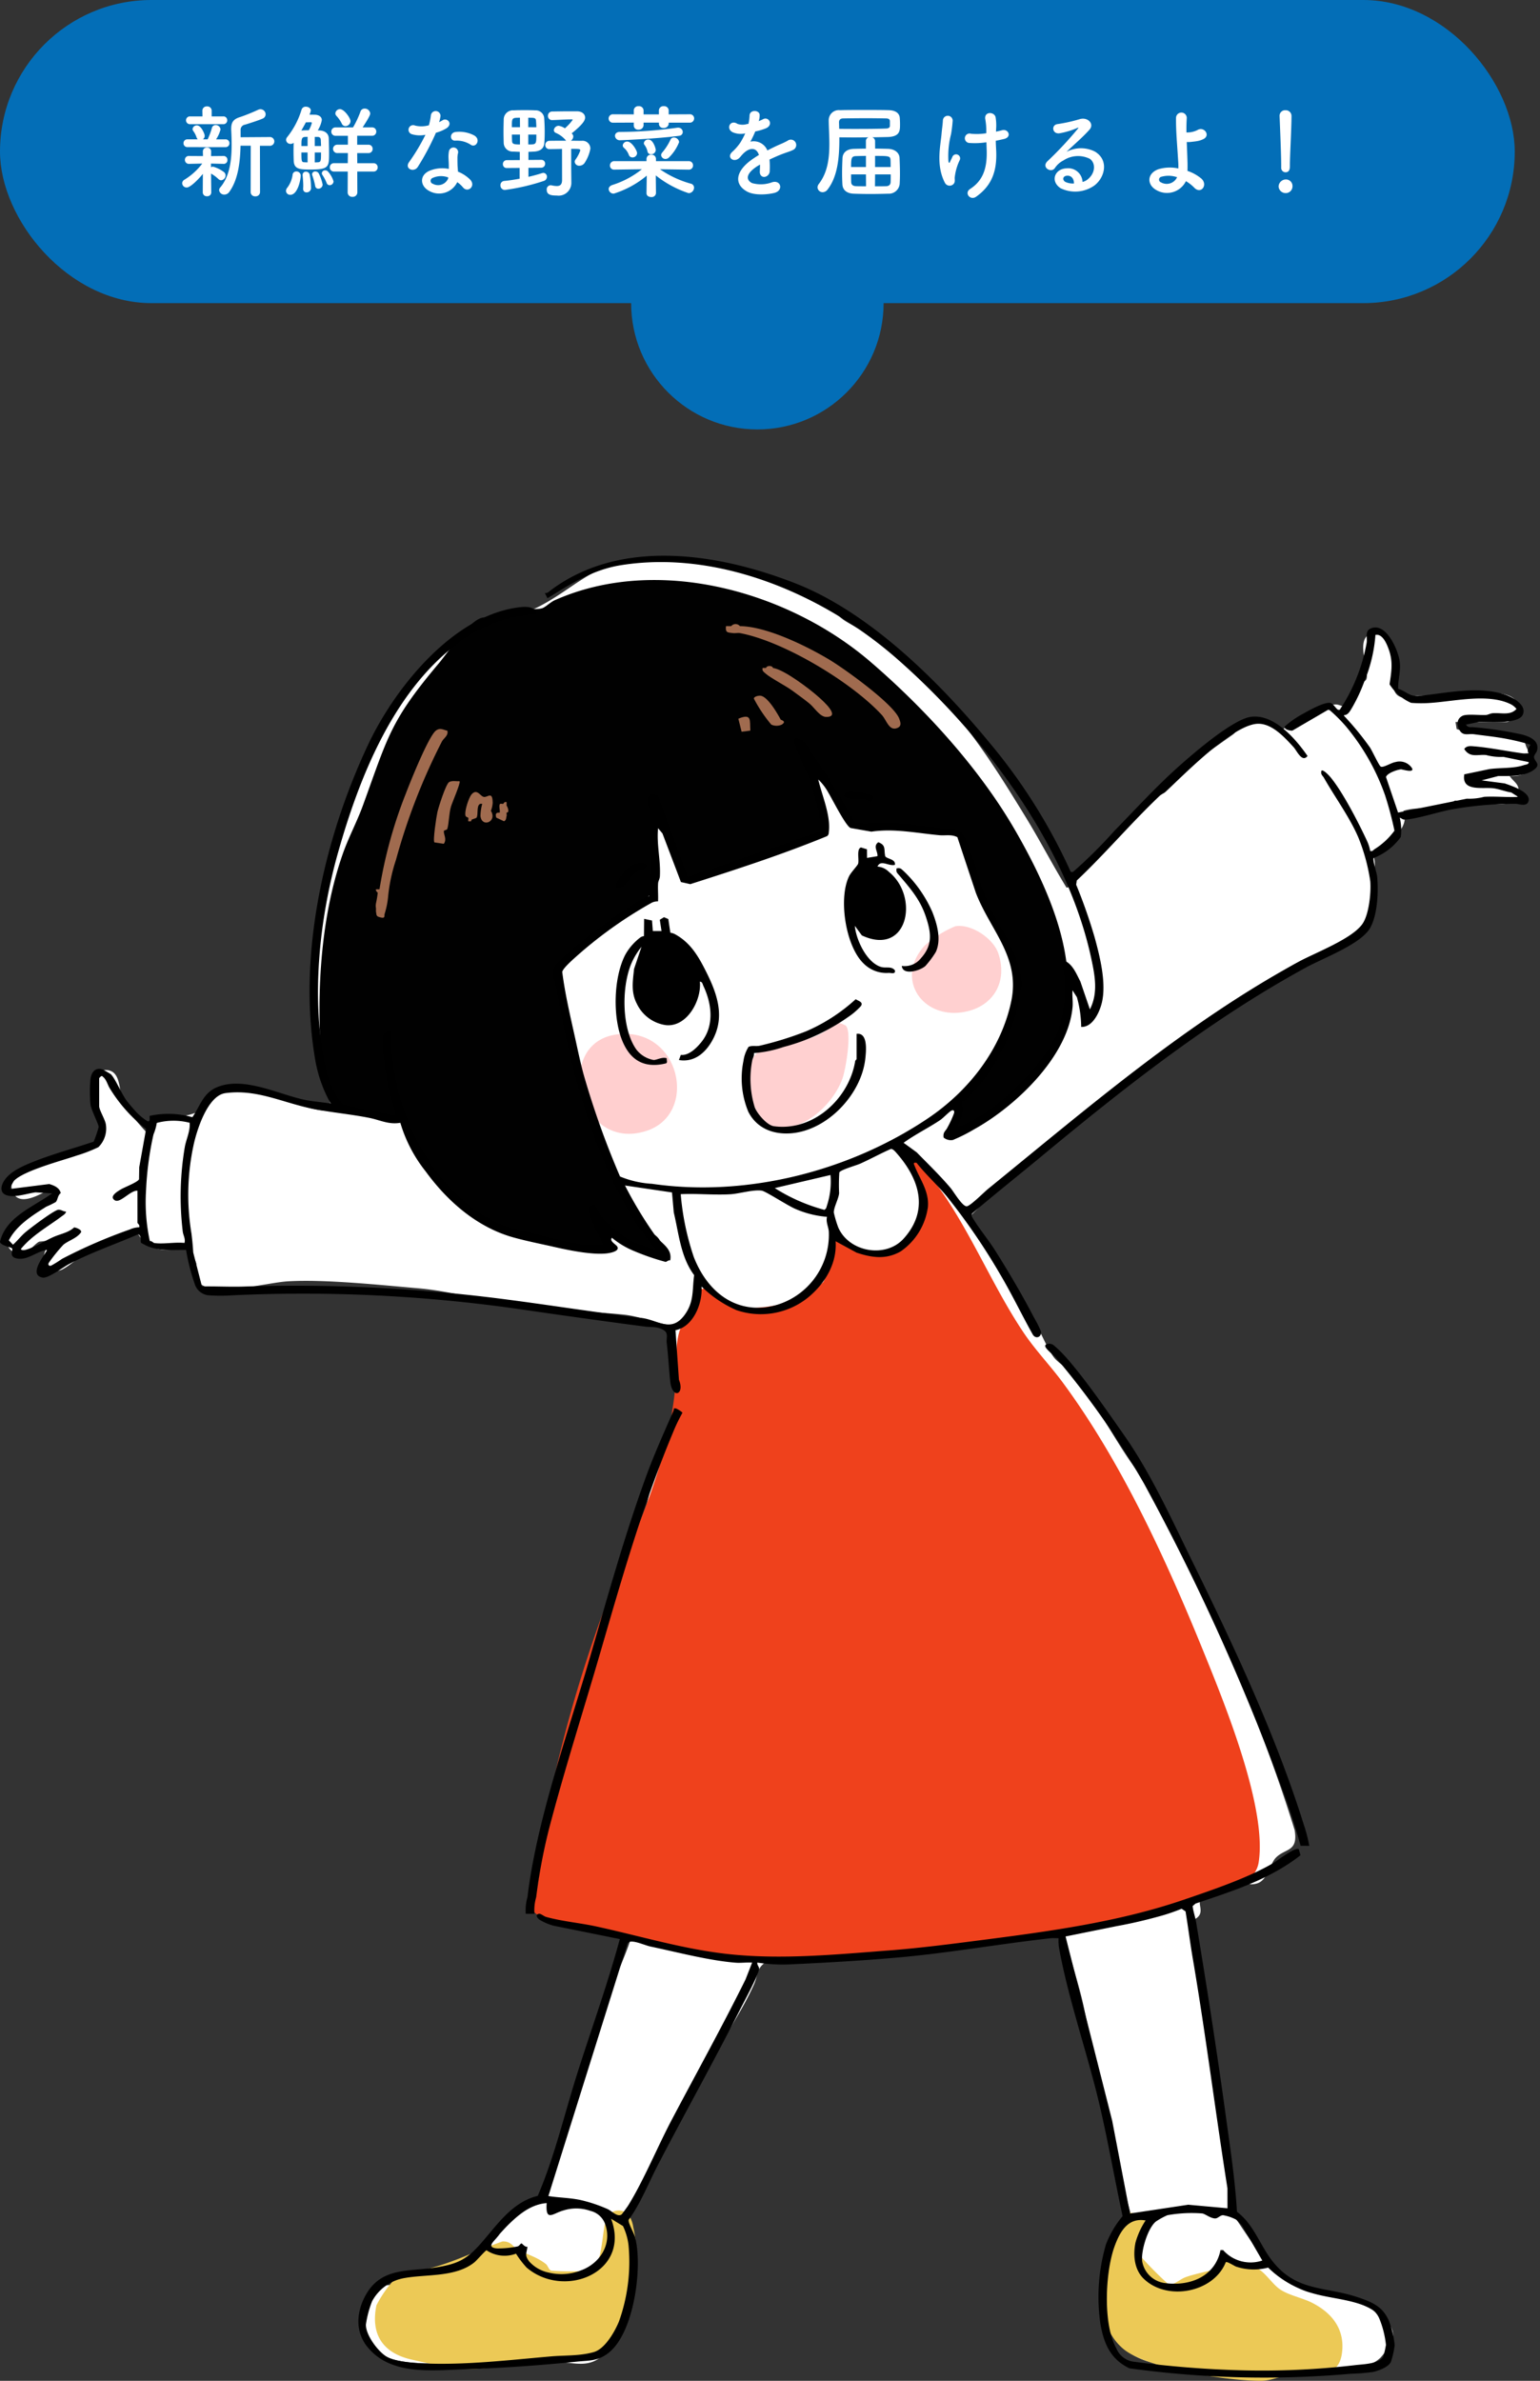 <svg xmlns="http://www.w3.org/2000/svg" xmlns:xlink="http://www.w3.org/1999/xlink" width="244" height="377" viewBox="0 0 244 377">
  <rect x="0" y="0" width="244" height="377" fill="#333333" stroke="none"/>
  <defs>
    <clipPath id="clip-path">
      <rect id="長方形_11167" data-name="長方形 11167" width="244" height="289.001" fill="none"/>
    </clipPath>
  </defs>
  <g id="グループ_7923" data-name="グループ 7923" transform="translate(-249 -1959)">
    <g id="illsut_top_about_01" transform="translate(249 2046.999)" clip-path="url(#clip-path)">
      <path id="パス_6972" data-name="パス 6972" d="M243.7,32.1c-.165-.513-.708-.834-.944-1.27-.289-.536-.382-1.34-.737-1.746-1.337-1.53-8.251-.468-10.437-1.376l-.178-1.114h8.138c.622,0,1.842-1.544,1.791-2.326-.237-3.636-8.455-1.912-10.621-1.815-1.836.082-3.688-.049-5.526-.009-.914.02-1.7.557-2.6.144-1.857-.846-.7-3.979-.839-5.785-.162-2.06-.919-5.045-3.662-4.224-2.718.814-.282,5.731-.791,7.21-.132.382-.961.7-1.335,1.149-.436.527-1.767,3.011-1.979,3.135-.31.181-1.034-.243-1.485-.252-1.477-.034-3.062,1.413-4.34,2-.65.3-1.45.251-2.2.563-.716.3-1.807,1.5-2.326,1.547-.461.04-.809-.658-1.266-.856a6.318,6.318,0,0,0-4.6-.051c-.563.3-1.092,1.18-1.7,1.61-5.1,3.61-10.385,7.228-14.877,11.609-1.963,1.915-1.663,2.524-2.876,4.3A21.792,21.792,0,0,1,175.535,47c-1.44,1.416-3.763,4.36-5.089,5.395-.209.163-.355.486-.692.408-2.214-3.614-4.162-7.4-6.374-11.014C158.6,33.98,154.257,27,147.686,20.518a56.47,56.47,0,0,0-10.719-8.593c-2.593-1.563-2.306-1.116-4.465-3.26-4.366-4.336-23.689-8.474-29.786-8C94.505,1.3,91.759,5.7,85.382,8.711c-8.115,3.838-11.967,3.169-18.538,10.706C60.923,26.21,55.435,39.352,53.327,48.112a93.491,93.491,0,0,0-2.615,28.281c.278,4.024,1.607,7.909,2.755,11.727a14.559,14.559,0,0,1-1.763-.028c-3.558-.431-5.736-2.264-9.208-2.931-2.459-.472-6.031-1.233-8.07.333a23.484,23.484,0,0,0-2.2,2.763c-1.135.7-4.988,1.182-6.355,1.646-.858.292-1.174,1.28-2.019,1.509A37.321,37.321,0,0,1,20.3,86.945c-.769-1.7-.087-5.8-3.374-5.166-2.475.477-1.859,5.045-1.246,6.751.4,1.1,1.989,2.709.96,4-.746.937-9.128,3.563-11,4.461-1.58.76-3.765,1.954-2.792,4.1,1.336,2.942,6.345-1.2,6.752-.823-.132.78-1.082,1.57-1.651,2.071-1.1.97-5.618,4.314-5.947,5.362-.638,2.028.881,3.577,2.832,2.835.782-.3,1.69-1.5,2.2-1.659a21.5,21.5,0,0,0,2.287-.331c-2.185,1.5-2.367,5.551.9,4.9,1.153-.228,4.154-3.1,5.805-3.856,1.915-.873,4.463-1.343,6.38-2.446a5.126,5.126,0,0,0,4.436,3.048c.956.1,3.389-.235,4,.138a8.78,8.78,0,0,1,1.041,1.981c.076.975-1.366,1.585.47,3.128,2.682,2.256,10.546-.071,14.075-.275,5.9-.342,14.594.584,20.683,1.106,5.352.458,11.563,2.291,17.147,2.991,5.123.643,10.269.649,15.375,1.178,2.54.264,4.9,1.368,7.433,1.671a.518.518,0,0,1,.429.4c.332.98-.052,4.366.041,5.753.157,2.367,1.151,6.475.488,8.775-.121.419-.891,1.03-1.156,1.6-3.5,7.58-3.982,17.431-7.471,24.807-.432.913-1.023.9-1.331,1.452-1.489,2.689-3.942,11.486-4.954,14.888C90.847,187.429,88.714,196.2,86.984,204c-.514,2.317-2.036,8.573-1.456,10.567.407,1.4,1.538.706,2.161.865.449.114.918.717,1.573.919,1.968.607,4.867.362,6.753.972,1.349.436,3.057,1.943,4.62,2.262-1.8,5.285-4.566,10.119-6.412,15.382-2.875,8.2-4.535,17.04-7.23,25.326a5.926,5.926,0,0,0-2.629,1.233c-2.495,1.975-4.752,5.145-7.019,7.327a53.76,53.76,0,0,1-4.635,3.917c-1.4.6-5.818.1-8,.551-.657.135-1.031.545-1.52.687-.917.267-1.444-.139-2.414.622a15.3,15.3,0,0,0-2.6,4.573c-1.121,7.025,7.081,7.4,11.995,7.306,6.04-.113,12.124-.39,18.209-.3,3.265.048,5.919,1.412,8.4-1.51,2.885-3.4,5.837-14.029,4.507-18.291-.324-1.037-1.36-1.74-1.142-2.6,4.791-8.472,9.1-17.2,13.7-25.778,2.026-3.782,4.683-7.655,6.408-11.525.735-1.647.306-2.8,2.465-3.88,6.742-3.361,15.795-1.383,23.035-1.794,4.5-.255,10.061-1.246,14.585-1.968,2.963-.473,5.862-1.3,8.856-1.624.814,4.367,2.421,8.633,3.337,12.962,1.556,7.357,2.794,14.773,4.4,22.09.831,3.792,2.3,7.408,3.154,11.193-2.632,3.55-3.356,7.487-3.576,11.831-.405,7.989,2.592,10.781,10.36,11.734,8.444,1.036,17.26-.3,25.642.289,2.151.151,5.506-.15,7.057-1.791a9.674,9.674,0,0,0,1.935-3.327c.224-3.044-5.247-5.408-7.729-6.077-3.277-.884-5.3-.129-8.264-2.219-4.684-3.3-6.743-7.291-9.956-11.852l.241-3.818-6.045-41.914c2.018-.844.962-2.168,1.158-3.068.13-.6,3.527-1.7,4.28-2.045.509-.232,1.309-1.038,1.656-1.1.488-.083,1.56.864,3.139.373,1.628-.507,2.019-3.05,2.894-4,1.483-1.612,3.641-.887,3.036-4.443-4.013-13.014-9.244-25.523-14.724-37.971a106.8,106.8,0,0,0-11.313-20.415c-3.086-4.428-5.884-10.089-9.419-14.032-.753-.839-2.054-1.644-2.619-2.347-1.224-1.523-2.908-5.78-4.065-7.8-2.005-3.5-4.377-6.141-6.405-9.321-1.071-1.679-1.769-3.655-2.892-5.318,2.449-2.279,4.753-5.214,7.283-7.352,5.851-4.943,12.438-10.113,18.492-14.891,7.339-5.792,14.842-10.486,22.538-15.732,4.708-3.209,6.748-3.529,11.712-5.747,4.785-2.139,3.337-4.076,3.678-8.462.12-1.543.687-3.055.311-4.632,1.517-2.346,5.9-4.154,4.651-7.371,2.31-.737,5.27-.15,7.426-.99.266-.1.481-.572.754-.627.366-.074.846.469,1.352.505s1.082-.321,1.644-.295c1.743.079,6.555,1.252,7.029-1.226.3-1.586-.6-1.8-1.375-2.885,1.858.185,4.476-.777,3.744-3.051" transform="translate(-0.789 -0.267)" fill="#fff"/>
      <path id="パス_6973" data-name="パス 6973" d="M208.153,166.465c6.664,7.5,10.534,18.041,16.186,26.438,1.881,2.795,4.2,5.19,6.19,7.881,9.314,12.608,16.464,28.23,22.36,42.751,3.359,8.272,10.026,24.619,8.682,33.221-.4,2.581-3.032,3.94-5.236,4.7-19.967,6.847-41.7,9.414-62.762,10.347-2.47.109-4.96.61-7.451.575-10.681-.149-23.055-3.568-33.56-5.888a43.726,43.726,0,0,1-5.2-1.416,2.114,2.114,0,0,1-1.086-2.494c.1-.524.6-.781.811-1.4.658-1.93.742-7.222,1.2-9.835a213.367,213.367,0,0,1,8.467-31.539c4.791-13.516,11.06-23.88,12.416-38.625.247-2.685-.285-7.509,1.152-9.609.365-.533,1.471-1.366,1.572-1.762.253-.994-.9-2.824,1.215-3.732s3.28,2.574,5.29,2.843a24.486,24.486,0,0,0,10.276-1.342,14.649,14.649,0,0,0,3.916-2.706c1.008-1.681,1.027-5.831,1.412-7.833,1.855.03,2.291,1.887,4.143,2.617,4.242,1.673,7.029.662,9.02-3.383a10.858,10.858,0,0,0-.32-9.18c-.394-.8-1.313-1.326-1.252-2.314l.643-.4c1.21.24,1.38,1.483,1.92,2.091" transform="translate(-62.144 -69.864)" fill="#ef411c"/>
      <path id="パス_6974" data-name="パス 6974" d="M143.409,456.294a4.428,4.428,0,0,1,.842,2.053,23.514,23.514,0,0,1-1.651,15.039c-3.426,7.883-10.355,6.041-17.447,6.554-1.577.114-3.37.7-4.974.819-4.1.3-7.154-.547-11-1.405-4.466-1-6.587-3.846-5.621-8.6a18.472,18.472,0,0,1,3.783-5.045c1.2-.593,1.79-.228,2.881-.431,4.869-.9,8.683-3.038,13.3-4.642,1.406-.07,1.664.89,2.5,1.325,1.507.786,2.942,1.123,4.377,2.245.344.269.436.913.871,1.06a44.876,44.876,0,0,0,6.248-.009c2.022-.609,1.709-7.251,2.662-8.65a2.224,2.224,0,0,1,3.238-.314" transform="translate(-43.917 -193.703)" fill="#ecc956"/>
      <path id="パス_6975" data-name="パス 6975" d="M321.711,465.26c.109-.062.252-.641.6-.905,1.718-1.29,3.431.6,5.25.542,1.778.6,2.818,2.732,4.314,3.687,1.384.884,3.433,1.282,4.887,2.01,3.138,1.573,5.232,4.1,4.83,7.8-.513,4.723-4.582,3.13-7.8,3.508-1.55.182-3.336,1.068-5.009,1.083-4.975.045-17.925-1.854-21.773-4.983-5.1-4.15-4.067-13.311-1.572-18.665.834-1.79,1.826-3.934,4.175-2.424,2.961,1.9-1.082,3.722-.5,5.721a56.5,56.5,0,0,0,4.927,5.039c.68.307,1.78-.688,2.567-1.024,1.2-.512,4.865-1.258,5.1-1.39" transform="translate(-128.944 -193.986)" fill="#ecc956"/>
      <path id="パス_6976" data-name="パス 6976" d="M165.778,131.754c9.95-1.164,12.89,12.619,4.539,15.3-10.836,3.484-14.85-14.1-4.539-15.3" transform="translate(-67.92 -55.97)" fill="#ffcfcf"/>
      <path id="パス_6977" data-name="パス 6977" d="M221.611,128.965c1.013,1,.014,6.84-.5,8.335-1.329,3.841-5.713,8.117-10.042,7.893-4.743-.246-7.48-11.77-1.535-12.874,3.025-.561,6.65-.876,9.324-2.791.428-.306.825-1.088,1.055-1.145a5.938,5.938,0,0,1,1.7.582" transform="translate(-87.614 -54.566)" fill="#ffd0d0"/>
      <path id="パス_6978" data-name="パス 6978" d="M258.188,102c2.5-.411,6.027,1.917,6.824,4.358,1.5,4.6-.931,8.506-5.639,9.254-6.48,1.03-10.771-5.313-6.089-10.5a16.694,16.694,0,0,1,4.9-3.108" transform="translate(-106.814 -43.333)" fill="#ffd0d0"/>
      <path id="パス_6979" data-name="パス 6979" d="M352.288,334.466c-.421-.12-.709-1.117-.835-1.506a2.717,2.717,0,0,1-.264-1.251c.631-.732,1.348,2.4,1.1,2.756" transform="translate(-149.261 -140.94)" fill="#f8ac9c"/>
      <path id="パス_6980" data-name="パス 6980" d="M198.284,46.367c-5.673-9.846-14.33-19.317-22.941-26.719-13.023-11.192-33.769-17-50.04-9.757-.672.3-1.5,1.138-2.032,1.279-.95.252-2.254,0-3.4.189-1.409.237-3.389,1.531-4.385,1.686-.407.064-.751-.632-1.736-.374-2.1.55-5.382,5.523-6.838,7.248-7.68,9.1-8.026,11.578-12,22.482-.936,2.567-2.257,5.017-3.166,7.594-3.251,9.221-4.058,20.043-3.593,29.814.155,3.246.521,6.375,2.1,9.213a4.376,4.376,0,0,0,1.8,1.817c.547.18.9-.124,1.367-.022.378.085.791.509,1.3.637a41.692,41.692,0,0,0,4.1.883c1.014.03,1.333-.911,2.31-.813a19.059,19.059,0,0,0,2.249,5.618c.382.492,1.015.669,1.347,1.136,5.336,7.536,7.133,10.7,16.993,12.526,2.384.441,3.5.628,5.9,1.275,1.486.4,7.212,1.89,6.23-1.252-.239-.765-1.432-1.172-1.131-1.916,2.642.025,6.188,5.344,8.5,4.637a1.664,1.664,0,0,0,.912-1.888c-.5-1.605-2.685-2-3.216-2.673-1.137-1.449-3.719-6.866-4.636-8.811-4.738-10.054-6.633-21.056-8.33-31.98.02-.837,1.446-2.053,2.09-2.6,3.362-2.858,7.73-4.741,11.02-7.74a8.119,8.119,0,0,0,1.366-1.394c.947-1.691.3-8.951.424-11.439a15.021,15.021,0,0,0,.29-3.436l3.044,6.746c.125.861.6,1.764.765,2.571.143.712-.346,1.115.112,2.06,1.245,2.568,3.714.2,5.522-.414,2.146-.726,4.511-.918,6.7-1.574,2.886-.864,5.486-2.522,8.128-3.458,1.31-.464,2.675.1,2.981-2,.249-1.718-.732-1.671-1.253-2.758l-2.552-8.619a2.39,2.39,0,0,1,.939.851c1.6,1.96,4.035,5.193,5.4,7.293.965,1.487.873,3.345,3.2,3.7,1.2.184,3.6.249,4.936.3,1.876.078,8.607-.375,9.682.248.088.051,1.355,1.4,1.4,1.491.641,1.2.887,3.91,1.341,5.423a36.037,36.037,0,0,0,1.469,4.049c2.78,6.339,5.878,6.32,5.3,14.586-.21,3.009-2.464,8.747-4.1,11.355-.965,1.543-4.255,4.145-4.679,5.8-.154.6.042,1.251-.118,1.813-.164.58-1.344,1.088-1.32,1.992a1.827,1.827,0,0,0,1.023,1.194c.73.2,2.7-.992,3.425-1.437,19.857-12.173,15.889-28.932,5.8-46.438" transform="translate(-37.416 -2.842)" fill="#010101"/>
      <path id="パス_6981" data-name="パス 6981" d="M114.894,47.994c-.7-.16-1.149-.512-1.809-.024-1.153.85-4.077,8.147-4.74,9.885A72.108,72.108,0,0,0,104.137,73.1l-.55,0c-.105.272.273.512.274.55a15.8,15.8,0,0,1-.276,1.656,2.166,2.166,0,0,0,0,.827,5.036,5.036,0,0,0,0,.552c.093.319-.029.636.448.792,1.139.37.8-.137.931-.516a13.365,13.365,0,0,0,.557-2.9,26.746,26.746,0,0,1,1.238-5.653,97.2,97.2,0,0,1,7.254-18.681c.331-.612,1.052-.928.881-1.734" transform="translate(-44.01 -20.283)" fill="#a06b4f"/>
      <path id="パス_6982" data-name="パス 6982" d="M227.476,33.792c-.9-2.329-8.689-7.915-11.074-9.34-3.656-2.184-9.918-5.251-14.154-5.3a.893.893,0,0,0-1.379,0c-.275.008-.553-.009-.826,0-.126,1.086.279.988,1.1,1.1.346.048.776-.061,1.1,0,6.924,1.294,17.712,7.778,22.487,12.964.783.85,1.168,2.685,2.552,2.019.614-.3.4-.906.189-1.451" transform="translate(-85.015 -8.003)" fill="#a06b4f"/>
      <path id="パス_6983" data-name="パス 6983" d="M218.949,35.23c-1.4-1.254-5.442-4.321-7.176-4.549-.114-.43-1.014-.413-1.1,0-.183.008-.368-.009-.55,0-.1.438.132.572.411.828.8.739,3.22,1.962,4.365,2.808.89.657,1.822,1.315,2.675,2.015.762.626,1.628,2.088,2.616,2.1,2.438.028-.542-2.582-1.237-3.2" transform="translate(-89.298 -12.906)" fill="#a06b4f"/>
      <path id="パス_6984" data-name="パス 6984" d="M121.989,62.222c-.519.311-1.679,3.968-1.858,4.763-.149.661-.755,4.583-.461,4.788l1.469.224c.544-.7-.043-1.491.013-2.011.019-.181.486-.132.555-.368.271-.941.246-2.377.577-3.515.174-.6,1.577-3.814,1.363-4.014-.515.028-1.2-.139-1.656.134" transform="translate(-50.83 -26.379)" fill="#a06b4f"/>
      <path id="パス_6985" data-name="パス 6985" d="M211.987,42.333c-.547-1.021-2.129-3.779-3.289-3.787-.324,0-.9.128-.968.446a22.366,22.366,0,0,0,2.762,4.129,1.982,1.982,0,0,0,1.658.006c.852-.54-.12-.716-.163-.8" transform="translate(-88.291 -16.383)" fill="#a06b4f"/>
      <path id="パス_6986" data-name="パス 6986" d="M131.177,65.854c-.573-.063-1.069-1.379-1.941-.427-.482.527-1.218,2.846-.965,3.446.071.167.371.216.423.292s-.044.39,0,.551l.411,0c.08-.026.078-.247.14-.274.2-.089.7-.208.769-.324.315-.538-.143-2.392.886-2.159a7.741,7.741,0,0,0-.276,1.932c.217,1.891,2.7.888,1.655-.828a4.611,4.611,0,0,0,.281-1.238c-.018-1.949-.743-.9-1.384-.969" transform="translate(-54.497 -27.662)" fill="#a06b4f"/>
      <path id="パス_6987" data-name="パス 6987" d="M203.459,44.649l.518,2.067,1.382-.178c-.108-1.621.29-2.787-1.9-1.889" transform="translate(-86.476 -18.845)" fill="#a06b4f"/>
      <path id="パス_6988" data-name="パス 6988" d="M138.337,67.848c-.372-.117-.46.233-.55.274s-.4-.1-.508.035c-.209.274.071,1.141-.044,1.345-.03.053-.857-.194-.527.8l1.218.573c.42-.212.309-.561.412-.822.048-.122-.03-.378,0-.551,0-.02.26.036.276-.276a1.627,1.627,0,0,0-.276-.828Z" transform="translate(-58.072 -28.828)" fill="#a06b4f"/>
      <path id="パス_6989" data-name="パス 6989" d="M169.65,50.056c.422.1.451-.094.689-.275a74.888,74.888,0,0,0,6.212-6.2c3.3-3.369,6.517-6.909,10.058-10.081,2.363-2.115,8.7-7.61,11.6-7.991,3.664-.481,7.064,3.472,8.959,6.2-.865,1.114-1.7-.841-2.2-1.386-1.53-1.674-3.713-4.089-6.16-3.666-4.04.7-11,7.8-14.117,10.712-.271.254-.66.376-.977.678-4.53,4.3-8.562,9.094-13.106,13.381l-.1.655a82.839,82.839,0,0,1,2.939,8.386c.838,3.065,1.888,7.264,1.118,10.365-.37,1.491-1.466,3.866-3.258,3.777a18.233,18.233,0,0,0-.678-4.7l-.7-1.092c-.067.855.085,1.793.011,2.633-.693,7.854-9.075,15.779-15.641,19.4a26.128,26.128,0,0,1-3.312,1.661,1.78,1.78,0,0,1-1.481-.387c-.124-.895.323-.986.613-1.592a15.562,15.562,0,0,0,1.042-2.269c.086-.331-.055-.572-.406-.406s-1.335,1.2-1.8,1.51c-1.879,1.261-3.954,2.257-5.786,3.594l2.074,1.511c1.818,1.856,3.712,3.682,5.379,5.657.486.576,1.895,3,2.579,2.882.6-.1,2.675-2.2,3.342-2.744C172.27,87.5,187.879,74.015,205.8,64.277c2.694-1.464,8.374-3.591,10.05-5.952,1.059-1.493,1.4-4.952,1.26-6.765a29.964,29.964,0,0,0-1.888-6.941c-1.4-3.259-3.719-6.388-5.452-9.446-.208-.367-.558-.519-.4-1.121.252-.281,1.2.747,1.384.961,1.958,2.317,4.526,7.318,5.844,10.158a6.646,6.646,0,0,1,.5,1.573c.421.116.471-.146.689-.275a11.423,11.423,0,0,0,3.153-2.933,54.5,54.5,0,0,0-1.494-5.623,35.131,35.131,0,0,0-6.205-10.9,24.492,24.492,0,0,0-2.484-2.491c-.126-.08-.217-.17-.379-.1l-5.6,3.265c-.283.053-1.435-.156-1.2-.665a14.537,14.537,0,0,1,2.939-2.028c.926-.527,3.427-1.937,4.339-1.665.368.109.777.831,1.139,1.069l.271,0a28,28,0,0,0,4.272-10.628c.113-.719-.285-1.79.551-2.208,2.452-1.225,4.469,3.355,4.69,5.256.175,1.51-.3,2.8-.253,4.252,1.424.448,1.716,1.29,3.427,1.114,4.286-.44,9.171-1.593,13.464-.21,1.249.4,3.616,1.715,2.824,3.26-.75,1.464-5.438,1.053-6.916,1.084l-2.057.425c.356.549.759.355,1.24.416a56.823,56.823,0,0,1,7.668,1.16c1.276.349,2.72.968,2.361,2.521-.085.37-.542.734-.481,1.105.115.7,1.167,1.081-.036,1.965-1.477,1.085-3.878.972-5.643.978l-2.626.685,3.656.481c1.051.375,4.179,1.372,3.778,2.806-.269.958-1.51.434-2.043.424a57.543,57.543,0,0,0-9.933.851c-2.061.342-5.927,1.638-7.735,1.644-.3,0-.618-.356-.688-.275a8.491,8.491,0,0,1,.155,3.032,9.427,9.427,0,0,1-4.285,3.323c-.237.223.484,2.38.536,2.893.24,2.365.077,6.171-1.133,8.236-1.485,2.534-7.4,4.725-10.088,6.19-15.084,8.221-28.7,18.938-41.874,29.857-3.673,3.044-7.415,6.009-11.053,9.1-.251.3.02.652.193.929,1.04,1.674,2.426,3.342,3.5,5.049,2.06,3.269,4.3,7.06,6.069,10.485a17.6,17.6,0,0,1,1.11,2.2c.194.95-.851,1.33-1.309.477-1.718-3.071-3.252-6.278-5.038-9.309a101.14,101.14,0,0,0-8.509-12.458c-1.524-1.863-3.341-3.468-4.834-5.374-.581-.078-.467.1-.283.559.841,2.1,2.308,4,2.07,6.471a10.212,10.212,0,0,1-4.312,7c-2.331,1.318-4.543,1.005-7,.186l-3.306-1.8c.237,3.511-1.653,6.647-4.271,8.834a11.919,11.919,0,0,1-11.458,2.068,18.655,18.655,0,0,1-5.513-3.729c.194,2.633-1.3,6.383-4.126,6.911l.544,7.845c.964,2.4-1.072,3.124-1.378.275-.218-2.028-.307-4.039-.553-6.069-.094-.78.3-1.569-.45-2.034-1.057-.655-1.931-.448-3-.587-6.6-.86-13.232-1.793-19.863-2.759a240.833,240.833,0,0,0-45.512-2.191,26.852,26.852,0,0,1-3.874-.012,2.567,2.567,0,0,1-2.014-1.574,31.742,31.742,0,0,1-1.442-5.593c-2.106-.024-4.151.2-6.143-.615-.133-.054-.954-.485-.993-.525-.139-.143.157-1.1-.443-1.348-3.647,1.582-7.45,2.877-10.993,4.731-.886.463-3.254,2.271-4.137,2.128-2.595-.419.845-4.2.646-4.377-1.571.212-2.921,1.578-4.55,1.379-1.662-.2-.7-1.358-.983-1.639-.207-.2-1.686-.413-1.9-1,.93-3.982,5.243-5.513,8.262-7.7L5.63,100.81c-1.345.182-3.028.8-4.355.517-1.459-.315-1.164-1.647-.466-2.58C1.8,97.42,3.7,96.6,5.224,95.99c3.087-1.241,6.463-2.145,9.62-3.208a20.536,20.536,0,0,0,.789-2.31c0-.481-1.179-2.682-1.3-3.587a23.874,23.874,0,0,1-.016-3.87c.1-1.144.737-2.079,1.958-1.659.128.044,1.244.7,1.305.763.671.671,1.709,3.108,2.41,4.074.362.5,1.2,1.47,1.643,1.944A9.543,9.543,0,0,0,23.3,89.509c.638.3.313-.687.427-.811a13.777,13.777,0,0,1,6.752.211c1.291-1.84,1.674-3.852,3.989-4.783,4.189-1.684,9.6,1.129,13.718,2.015,1.327.285,2.862.379,4.218.609a21.468,21.468,0,0,1-2.478-7.04c-2.791-16.353,1.377-34.885,8.4-49.8,4.248-9.017,13.62-20.728,24.287-21.784.861-.085,2.294-.034,2.34,1.1a22.719,22.719,0,0,0-12.679,4.841c-10.025,7.661-15.356,21.06-18.7,32.888-3.032,10.708-4.359,23.467-1.941,34.364.3,1.345,1.693,5.06,2.891,5.662l8.086,1.707c.269-.269-.89-3.665-1.04-4.34a47.509,47.509,0,0,1-.9-6.546c-.1-1.317-.268-2.661,1.391-2.358.042.957-.062,1.935.006,2.892.7,9.853,5.532,19.992,13.8,25.653,3.127,2.141,4.821,2.36,8.339,3.248,3.7.933,7.364,2.18,11.236,1.867.271-.254-2.7-5.082-2.2-6.06l.94-.281c.511.635.727,1.4,1.252,2.069a21.77,21.77,0,0,0,4.221,3.5c1.207.624,2.818.966,4.059,1.6.118-.478-.188-.549-.413-.828C94.837,98.577,90.535,82.092,88.256,68.965c-.392-2.259-1.383-3.228.695-5.12a82.689,82.689,0,0,1,11.634-8.781,9.526,9.526,0,0,1,2.286-1.163c-.118-1.81.42-3.565.3-5.375-.171-2.687-.177-5.3-.279-8-.034-.912-.725-2.173.267-2.76l1.084.174,4.713,12.947L129.916,43.7a12.389,12.389,0,0,0-.333-3.654,42.9,42.9,0,0,0-1.442-4.9c-.614-1.747-1.792-3.748-2.231-5.5-.125-.5-.14-.49.287-.836.313.343.764.192,1.109.545.43.441,1.434,2.095,1.915,2.776,2.286,3.242,4.3,6.722,6.244,10.171,2.211.151,4.529-.12,6.728.03,2.251.155,4.639.579,6.908.817,1.918.2,2.946-.286,3.939,1.854,1.46,3.147,2.02,6.754,3.5,10.02,1.555,3.433,3.769,6.1,4.765,9.857a18.568,18.568,0,0,1,.642,2.968c0,.441-.259.754-.294,1.108a29.762,29.762,0,0,1-7.724,16.28c-.452.489-1,1.181-1.66,1.249.646,1.189.014,2.718-.553,3.849.3.252,2.407-.895,2.854-1.145,4.687-2.632,11.591-9.429,13.3-14.57a21.568,21.568,0,0,0,.674-8.7c-.049-.6-.713-1.224.143-1.8,1.315.643,1.845,2.074,2.487,3.3l1.512,4.418c1.327-2.614.8-5.324.213-8.075C169.039,45.77,155.769,28.307,142.2,16.39,130.682,6.265,113.978-1.01,98.345,1.505c-4.408.71-7.893,2.919-11.6,5.231l-.414-.825a.868.868,0,0,0,.7-.268C98.186-2.9,113.787-.421,126.065,4.389c11.712,4.588,22.717,15.533,30.623,25.107a89,89,0,0,1,12.962,20.56m72.83-20.141a38.186,38.186,0,0,0-4.833-1.1c-1.323-.208-2.788-.372-4.139-.552-.823-.109-1.667.308-2.2-.558-.52-.845-.56-1.859.405-2.35.668-.34,2.769-.075,3.726-.137.317-.02.659-.248,1.1-.282,1.284-.1,2.766.414,3.735-.677a2.83,2.83,0,0,0-1.1-.833c-3.483-1.6-8.626-.411-12.286-.139a20.162,20.162,0,0,1-3.311.011,7.713,7.713,0,0,1-3.412-2.94c.309-2.077.583-3.609-.165-5.623-.313-.845-.961-2.411-2.073-2.2a23.825,23.825,0,0,1-1.79,7.452,26.408,26.408,0,0,1-1.839,3.955c-.321.523-.685,1.324-1.337,1.286v.136a46.183,46.183,0,0,1,4.1,5c.359.555,1.41,2.813,1.684,3.01.381.274,1.661-.605,2.357-.7a2.349,2.349,0,0,1,2.616.961c.425.838-1.562.178-1.742.192-.584.047-2.2.588-2.376,1.218l1.912,5.625,10.9-2.2a9.271,9.271,0,0,0,2.741-.293c1.757-.106,3.623.1,5.391.011l-1.092-.7c-.919-.132-2.026-.582-2.914-.672-1.767-.178-4.99.554-4.534-2.2L236,33.782c1.734-.232,3.835-.07,5.444-.625.292-.1.823-.1.757-.482l-4.005-.823a9.055,9.055,0,0,1-2.741-.293c-1.394-.123-2.539.481-3.459-.954.373-.532.959-.473,1.528-.425,2.583.214,5.137.763,7.718,1.11.317.043.645-.006.961,0-.373-.563.06-.855.275-1.378M151.688,44.567c-.935-.484-1.88-.22-2.862-.311-3.617-.339-7.185-1.1-10.758-.563l-3.279-.573c-.75-.224-2.937-4.618-3.53-5.575a8.542,8.542,0,0,0-1.612-2.112c.6,2.6,2.03,5.727,1.662,8.423a.639.639,0,0,1-.278.55c-7.084,2.908-14.368,5.27-21.662,7.6l-1.483-.332-2.926-7.7-.693-.824c-.252,2.568.427,5.072.287,7.6-.024.442-.26.772-.282,1.1-.066.956.043,1.929-.012,2.883a2.084,2.084,0,0,0-1.194.325,67.418,67.418,0,0,0-12.184,8.783c-.465.422-1.722,1.57-1.8,2.068.429,3.346,1.195,6.654,1.929,9.949.463,2.078.891,4.187,1.455,6.27A134.041,134.041,0,0,0,98.24,98.3a15.454,15.454,0,0,0,5.053,1.154c14.923,2.166,31.218-1.955,43.728-10.362,6.384-4.29,11.583-10.843,13.2-18.531,1.47-7.006-3.305-11.211-5.607-17.189ZM21.78,100.547c-1.113-.082-2.744,2.046-3.587,1.518-.967-.607.458-1.428,1.009-1.751.582-.343,2.7-1.148,2.826-1.589l.033-1.9,1.086-6.05a23.966,23.966,0,0,1-5.738-6.414c-.393-.619-.524-1.422-1.147-1.889-.144-.283-.551.246-.551.277v4.414c0,.577.917,2.075,1.049,2.812a4.133,4.133,0,0,1-1.177,3.683A23.481,23.481,0,0,1,12.2,94.969c-2.322.8-8.362,2.376-9.952,3.98-.106.107-.729,1.21-.609,1.321L7.8,99.493c.757.223,1.617.561,1.826,1.437-.509.343-.463,1.092-.8,1.418a15.536,15.536,0,0,1-1.482.725c-2.238,1.4-4.715,2.947-5.946,5.34l.661.685c.673-.591,1.253-1.357,1.926-1.935.746-.642,4.591-3.548,5.254-3.6.489-.035.779.3,1.234.291-.072.368-.461.576-.735.781-2.209,1.649-4.656,2.974-6.437,5.151.183.324.826.112,1.117.014,1.327-.446,2.814-1.38,4.119-1.95,1.079-.471,2.331-.67,3.213-1.493.29.026,1.313.393,1.069.807-.674.933-1.944,1.265-2.765,1.927a26.107,26.107,0,0,0-2.34,2.9c-.151.317.078.54.412.411a18.831,18.831,0,0,0,1.7-1.06A82.423,82.423,0,0,1,20.6,106.676a3.732,3.732,0,0,1,1.458-.336c.136-.35-.276-.651-.276-.69ZM63.43,89.793c-1.838.325-3.216-.435-4.884-.771-2.994-.6-6.043-.852-9.03-1.452-4.764-.958-8.8-3.143-13.8-2.474-2.808.375-4.526,5.823-5.04,8.2a37.186,37.186,0,0,0-.344,14.013c.129.992.221,2.023.286,3.024l1.381,5.379c2.156-.047,4.331.082,6.489.018A257.789,257.789,0,0,1,79.3,117.648c7.5.958,14.86,2.145,22.335,3.046,2.655.32,4.744,2.464,6.9-.565,1.457-2.05,1.126-3.9,1.448-6.211-2.137-2.852-2.418-6.548-3.229-9.927l-.281-3.168-7.449-1.1a64.708,64.708,0,0,0,4.84,7.989c.981,1.228,2.7,2,2.322,3.865-.292-.063-.553.231-.722.246a38.422,38.422,0,0,1-5.065-1.749A13.329,13.329,0,0,1,96.956,108c-.447.522.6,1.02.83,1.377.49.774-1.181,1.045-1.664,1.1-2.333.259-6.019-.5-8.336-1.03-2.1-.476-4.441-.938-6.487-1.513-5.725-1.61-10.4-5.7-13.848-10.43a22.678,22.678,0,0,1-4.02-7.706M24.4,108.824c1.411.233,3.347-.171,4.827,0,.192-.668-.216-1.264-.27-1.8a46.715,46.715,0,0,1,.334-13.45c.24-1.257.868-2.48.758-3.782a10.261,10.261,0,0,0-5.207.023,7.98,7.98,0,0,1-.523,1.821,50.248,50.248,0,0,0-1.173,8.76,29.253,29.253,0,0,0,.592,8.122c.286-.041.58.291.661.305M141.134,93.946c-1.641.716-3.229,1.6-4.861,2.328-.647.287-3.172.985-3.291,1.4a29.862,29.862,0,0,0-.031,3.28c-.107.944-.836,2.18-.842,3.041a18,18,0,0,0,.7,2.358c1.692,3.919,7.512,4.943,10.362,1.786,4.05-4.485,2.535-9.386-1.1-13.53-.225-.255-.6-.721-.933-.663m-9.556,4.116-8.827,2.069a28.3,28.3,0,0,0,7.851,3.448c.333-.178.327-.4.422-.691a12.071,12.071,0,0,0,.554-4.826m-.551,6.622a15.548,15.548,0,0,1-4.971-1.237c-1.192-.485-4.731-2.813-5.369-2.907-1.329-.2-3.57.486-4.96.569-2.566.155-5.291-.139-7.875-.011a41.619,41.619,0,0,0,2.065,9.937c1.889,4.869,5.764,8.557,11.309,7.991a11.594,11.594,0,0,0,10.088-12.008c-.051-.747-.489-1.489-.287-2.334" transform="translate(0 0)"/>
      <path id="パス_6990" data-name="パス 6990" d="M247.761,356.212l.265.939c-4.919,3.853-10.773,5.669-16.637,7.655l-.448.39c.073.818.4,1.679.535,2.475,1.7,10.212,3.289,20.409,4.695,30.621.7,5.076,1.491,10.211,1.791,15.315,2.657,2.007,3.6,5.2,5.536,7.707,3.887,5.033,8.437,4.052,13.723,5.865,2.244.77,3.839,1.448,4.827,3.725a15.027,15.027,0,0,1,.9,3.816,13.366,13.366,0,0,1-.613,2.694c-.394.8-2,1.386-2.849,1.565a34.256,34.256,0,0,1-3.577.285,156.1,156.1,0,0,1-35-.872c-2.985-1.444-4.025-3.868-4.581-7.007a29.616,29.616,0,0,1,.878-12.622,15.812,15.812,0,0,1,2.632-4.465c-1.236-5.76-2.253-11.59-3.583-17.328-1.889-8.154-5.065-17.156-6.5-25.229a7.267,7.267,0,0,1-.058-1.46c-.408.016-.826-.039-1.236.006-8,.885-16.018,2.325-24,3.035-5.739.51-11.59.844-17.374,1.11a25.332,25.332,0,0,1-5.115-.287c-.079.365.274.647.278.964.009.8-2.429,5.305-2.984,6.4-4.209,8.315-8.773,16.45-13.074,24.724-1.51,2.906-2.676,5.976-4.611,8.646-.132.448.827,2.043,1.021,2.778,1.225,4.653-.152,15.13-4.213,18.295-1.686,1.314-2.988,1.179-4.966,1.379-5.857.592-11.809,1.019-17.662,1.206-5.282.168-11.882,1.057-15.591-3.551-1.969-2.445-1.721-5.592-.227-8.239,2.494-4.42,6.852-3.646,11.119-4.33,3.1-.5,4.66-1.109,6.774-3.434,2.736-3.009,5.072-6.854,9.341-7.9,2.672-6.223,4.193-12.852,6.232-19.288,2.258-7.126,4.811-14.157,6.769-21.373l-10.565-2.129a8.987,8.987,0,0,1-2.12-.914c-.379-.262-.788-.814-.143-.96.293-.067.77.388,1.159.5,2.626.723,5.284.932,7.885,1.495,6.938,1.5,13.683,3.569,20.744,4.361,8.466.95,17.189.1,25.667-.551,4.967-.38,9.94-1.028,14.887-1.666,10.715-1.382,21.617-2.856,31.947-6.4,4.476-1.536,10.063-3.413,14.086-5.778.626-.367,3.552-2.651,4.042-2.164m-11.31,56.837-.006-3.168c-1.921-12.171-3.429-24.3-5.5-36.435-.42-2.461-.73-4.949-1.139-7.414l-.627-.413a30.328,30.328,0,0,1-2.862,1.01c-2.417.692-4.922,1.29-7.373,1.731l-8.148,1.647,7.386,29.171,2.823,14.7,9.229-1.392Zm-75.314-38.9c-.857-.062-1.788.08-2.632.011-4.2-.339-9.229-1.663-13.448-2.553-.919-.194-2.559-.979-3.349-.749l-.305.246L128.86,411.116c1.7.266,3.355.265,5.04.616a23.625,23.625,0,0,1,4.346,1.448c.641.285,1.551,1.322,2.214.848.072-.052.926-1.226,1.053-1.431,2.448-3.95,4.643-9.3,6.881-13.536,3.908-7.4,7.975-14.728,11.7-22.239Zm-32.553,38.075c-3.154.26-5.371,2.711-7.454,4.823-.416.933-2.483,2.181-.416,2.357a14.762,14.762,0,0,0,3.28-.321c.259-.079.454-.47.59-.471s.538.631.954.522c-.151,1.134-.478,1.334.281,2.338a5.709,5.709,0,0,0,3.186,1.78,8.356,8.356,0,0,0,4.9-.329c3-1.042,5.033-4.042,4-7.192a3.289,3.289,0,0,0-2.414-2.276,6.68,6.68,0,0,0-4.228-.07c-1.708.457-2.889,1.9-2.679-1.161m113.384,9.1-3.185-5.506a8.027,8.027,0,0,0-.96-.971,6.707,6.707,0,0,0-2.066-.7c-.488-.011-.831.552-1.323.509-.763-.067-1.521-.721-1.977-.789a21.617,21.617,0,0,0-5.528.279,11.883,11.883,0,0,0-1.785.974c-1.324,1.019-2.42,4.718-2.207,6.337a4.186,4.186,0,0,0,3.724,3.449c3.936.5,7.846-1.1,8.686-5.237h.412a5.82,5.82,0,0,0,6.208,1.654m-101.3-5.467-1.881-1.153c3.189,8.449-7.379,12.832-13.385,7.73a14.956,14.956,0,0,1-1.675-2.2,5.16,5.16,0,0,1-4.669-.53c-.168,0-1.56,1.611-1.922,1.9-2.964,2.387-7.55,1.865-11.034,2.484a7.2,7.2,0,0,0-5.168,3.66,16.126,16.126,0,0,0-.988,3.7c-.067,1.6,1.832,4.165,3.155,5.014s4.12,1.063,5.765,1.141c6.761.318,13.66-.515,20.411-1.1,2.221-.191,4.54-.048,6.767-.681,1.782-.507,3.315-3.211,3.99-4.838a28.054,28.054,0,0,0,1.525-12.018,9.557,9.557,0,0,0-.89-3.111m82.813-.877c-2.8-.5-4.065,1.772-4.906,4.06-1.493,4.064-1.882,12.37.259,16.174a3.452,3.452,0,0,0,2.581,2.109,162.974,162.974,0,0,0,17.359,1.389,126.257,126.257,0,0,0,17.954-.829c1.165-.141,3.83-.185,4.416-1.377a15.226,15.226,0,0,0,.416-1.815,15.069,15.069,0,0,0-1.054-4.184,3.38,3.38,0,0,0-1.986-1.876c-2.858-1.233-5.939-1.308-8.838-2.2a16.367,16.367,0,0,1-6.789-3.988,8.822,8.822,0,0,1-5.071-.153c-.347-.131-1.484-.888-1.644-.691-1.921,4.8-9.272,6.194-12.981,2.626-1.536-1.477-1.72-3.773-1.319-5.75a12.57,12.57,0,0,1,1.6-3.5" transform="translate(-41.973 -151.372)"/>
      <path id="パス_6991" data-name="パス 6991" d="M329.862,296.529l-1.372-.006c-.665-2.409-1.437-4.868-2.272-7.246a361.024,361.024,0,0,0-22.509-50.052,133.564,133.564,0,0,0-13.842-19.817c-.482-.573-1.2-1.068-1.661-1.65-.282-.354-.241-.589.139-.689a1.188,1.188,0,0,1,1.111.267,20.2,20.2,0,0,1,2.066,2.072c2.943,3.36,6.333,8.292,8.948,12.02,4.35,6.2,7.531,13.283,10.854,20.047,6.5,13.237,13.259,27.571,17.655,41.663a23.456,23.456,0,0,1,.884,3.392" transform="translate(-122.418 -92.243)"/>
      <path id="パス_6992" data-name="パス 6992" d="M146.214,314.846h-1.38a7.449,7.449,0,0,1,.271-2.626c1.448-12.2,6.4-25.909,9.87-37.861,2.805-9.653,5.5-19.392,8.953-28.844,1.28-3.5,2.829-6.909,4.31-10.322.11-.254-.079-.494.441-.344.19.055.977.545.976.673a27.271,27.271,0,0,0-1.515,3.169c-4.72,11.289-8.1,23.107-11.51,34.84-2.691,9.252-5.721,18.707-8.143,28a89.192,89.192,0,0,0-2,10.689,7.342,7.342,0,0,0-.27,2.626" transform="translate(-61.533 -99.798)"/>
      <path id="パス_6993" data-name="パス 6993" d="M169.773,88.493c-.475-.466,1.433-2.8,1.938-3.165.774-.554,2.24-1.18,3.027-.283-.579.6-1.414.736-2.073,1.236-1.087.825-1.384,2.49-2.891,2.212" transform="translate(-72.127 -35.955)"/>
      <path id="パス_6994" data-name="パス 6994" d="M237.35,65.809l-.41.8c-1.107-.659-2.384-.4-3.54-.576-.256-.04-.927-.215-.739-.638.344-.515.72-.405,1.239-.419a8.155,8.155,0,0,1,3.45.833" transform="translate(-98.874 -27.616)"/>
      <path id="パス_6995" data-name="パス 6995" d="M178,99.85l.321,2.161a2.248,2.248,0,0,1,.73.231c2.3,1.258,3.528,3.186,4.714,5.5,1.869,3.642,3.355,7.443,1.213,11.31-1.1,1.995-2.878,3.521-5.295,3.119l.294-.809c1.279.137,2.545-1.13,3.3-2.083,2.037-2.58,1.616-6.022.278-8.841-.126-.266-.15-.653-.558-.682.295,2.943-2.03,7.233-5.374,6.892a6.028,6.028,0,0,1-4.612-3.39c-.95-1.835-.641-3.538-.44-5.513l1.183-3.507a11.282,11.282,0,0,0-1.573,2.566c-1.6,3.667-1.621,10.36.751,13.7a4.456,4.456,0,0,0,2.75,1.662c.5,0,1.357-.523,2.071-.275-.056.263.188.738-.17.823-3.344.792-5.575-.438-6.87-3.577-1.545-3.749-1.406-9.984.458-13.622a8.8,8.8,0,0,1,2.458-2.8,1.458,1.458,0,0,1,.511-.167l.025-2.734,1.252.266.127,1.667h1.38l-.275-1.787.666-.406Z" transform="translate(-72.11 -42.316)"/>
      <path id="パス_6996" data-name="パス 6996" d="M240.639,82.488c-.982.262-2.248-.91-2.759.275a2.8,2.8,0,0,1,1.8.823c4.893,3.932,3.039,13.484-4.276,10.071l-1.108-1.512c.192,2.218,1.882,5.8,4.124,6.5.812.251,1.64-.167,2.219.539.131.665-.54.407-.964.412a5.109,5.109,0,0,1-4.009-1.509c-2.859-2.759-4.012-10.4-2.252-13.857.279-.549,1.323-1.656,1.4-1.912.187-.636-.286-2.38.46-2.584l.941.285.013,1.368,1.654-.277c.073-.774-.754-1.578.139-2.205,1.258.49.851,1.118,1.09,2.22.312.461,1.686.429,1.531,1.365" transform="translate(-98.854 -33.536)"/>
      <path id="パス_6997" data-name="パス 6997" d="M222.6,127.626c1.827-.262,1.516,2.754,1.373,3.994-.646,5.615-6.012,11.275-11.706,11.744-2.871.237-5.483-.771-6.824-3.407a13.778,13.778,0,0,1-.768-8.049,5.581,5.581,0,0,1,.808-2.227c.555-.25,1.156-.052,1.755-.177a52.78,52.78,0,0,0,7.367-2.288,28.1,28.1,0,0,0,7.855-5.082c.393.28,1.242.436.834,1.08a11.063,11.063,0,0,1-2.085,1.778,31.569,31.569,0,0,1-10.188,4.71,18.527,18.527,0,0,1-4.69.965c.078.463-.224.838-.279,1.24a15.279,15.279,0,0,0,.4,7.316c.371,1.011,1.946,2.875,3.044,3.025,6.253.852,11.91-4.364,12.879-10.294.028-.17.224-.274.224-.328Z" transform="translate(-86.88 -51.911)"/>
      <path id="パス_6998" data-name="パス 6998" d="M247.88,101.524a3.281,3.281,0,0,0,3.04-1.237c1.886-2.095,1.605-4.037.762-6.567-.9-2.706-2.429-4.426-4.218-6.541-.328-.388-.531-.492-.412-1.105.613-.118.716.083,1.1.412a20.061,20.061,0,0,1,4.554,6.481c.764,1.921,1.46,4.405.553,6.355a14.782,14.782,0,0,1-1.65,2.214c-.815.745-3.593,1.562-3.735-.011" transform="translate(-104.991 -36.569)"/>
    </g>
    <g id="グループ_7809" data-name="グループ 7809" transform="translate(16801 -10488)">
      <circle id="楕円形_63" data-name="楕円形 63" cx="20" cy="20" r="20" transform="translate(-16452 12475)" fill="#036eb7"/>
      <rect id="長方形_11174" data-name="長方形 11174" width="240" height="48" rx="24" transform="translate(-16552 12447)" fill="#036eb7"/>
      <path id="パス_8177" data-name="パス 8177" d="M11.712.416a.68.68,0,0,0,.736.672A.685.685,0,0,0,13.2.416l-.016-7.328H14.7a.707.707,0,0,0,.768-.7A.7.7,0,0,0,14.7-8.3l-4.576.032V-9.36a.82.82,0,0,1,.7-.9c.432-.128,2.224-.7,2.752-.944a.756.756,0,0,0,.512-.7.827.827,0,0,0-.816-.8.972.972,0,0,0-.4.1,29.447,29.447,0,0,1-2.768,1.12c-1.072.32-1.472.784-1.472,1.856v.192C8.672-8.688,8.7-7.9,8.7-7.1,8.7-4.656,8.416-2.112,6.9-.32A.631.631,0,0,0,6.72.112a.8.8,0,0,0,.832.7A.946.946,0,0,0,8.32.4c1.424-1.952,1.728-4.752,1.792-7.328h1.616ZM7.344-10.336A.6.6,0,0,0,8-10.96a.6.6,0,0,0-.656-.608H5.536v-.912a.68.68,0,0,0-.736-.672.68.68,0,0,0-.736.672l.016.912H2.16a.623.623,0,0,0-.688.624.62.62,0,0,0,.688.608ZM7.712-6.7a.6.6,0,0,0,.64-.624.6.6,0,0,0-.64-.608H6.24a5.266,5.266,0,0,0,.7-1.568.772.772,0,0,0-.784-.7.6.6,0,0,0-.592.5A11.276,11.276,0,0,1,4.9-7.936H4.144a.683.683,0,0,0,.288-.576c0-.272-.544-1.632-1.232-1.632a.657.657,0,0,0-.688.576.524.524,0,0,0,.128.336,3.581,3.581,0,0,1,.5.976.776.776,0,0,0,.192.32H1.712a.605.605,0,0,0-.64.608.609.609,0,0,0,.64.624ZM4.128.464a.613.613,0,0,0,.672.608A.61.61,0,0,0,5.472.48L5.44-2.512a5.935,5.935,0,0,1,1.184.88.624.624,0,0,0,.416.176.768.768,0,0,0,.7-.768.673.673,0,0,0-.256-.528,5.309,5.309,0,0,0-1.744-.864.592.592,0,0,0-.3.112L5.424-4.1l2,.048H7.44a.574.574,0,0,0,.592-.608A.6.6,0,0,0,7.44-5.3H7.424L5.44-5.28l.016-.7V-6A.616.616,0,0,0,4.8-6.64.616.616,0,0,0,4.144-6v.016l.016.7L1.968-5.3H1.952a.6.6,0,0,0-.656.624.622.622,0,0,0,.656.624h.016L4.048-4.1a10.377,10.377,0,0,1-2.8,2.544.671.671,0,0,0-.384.576.708.708,0,0,0,.72.672c.56,0,1.792-1.216,2.56-2.16Zm23.408-11.28c0-.48-.992-1.9-1.664-1.9a.724.724,0,0,0-.736.672.574.574,0,0,0,.16.384,5.1,5.1,0,0,1,.848,1.216.635.635,0,0,0,.592.416A.82.82,0,0,0,27.536-10.816Zm3.632,7.984A.646.646,0,0,0,31.84-3.5a.642.642,0,0,0-.672-.656h-2.56l-.016-1.6h1.776a.646.646,0,0,0,.672-.672.642.642,0,0,0-.672-.656H28.592V-8.5h2.352a.646.646,0,0,0,.672-.672.642.642,0,0,0-.672-.656H29.456c1.136-1.728,1.2-2.048,1.2-2.208a.859.859,0,0,0-.88-.768.671.671,0,0,0-.672.5,15.347,15.347,0,0,1-1.168,2.48H25.168a.646.646,0,0,0-.672.672.642.642,0,0,0,.672.656H27.12v1.408H25.488a.665.665,0,0,0-.72.656.668.668,0,0,0,.72.672H27.12L27.1-4.16H24.928a.642.642,0,0,0-.672.656.646.646,0,0,0,.672.672H27.1l-.016,3.3a.7.7,0,0,0,.752.7.719.719,0,0,0,.784-.7l-.016-3.3ZM21.04-11.84a3.387,3.387,0,0,0,.208-.656c0-.384-.4-.608-.784-.608a.668.668,0,0,0-.688.48A12.861,12.861,0,0,1,17.5-8.288a.7.7,0,0,0-.176.448.68.68,0,0,0,.72.624.688.688,0,0,0,.48-.176c0,.384-.016.816-.016,1.264,0,.608.016,1.2.032,1.616.064,1.328,1.008,1.36,2.672,1.36,2.912,0,2.928-.432,2.928-2.624,0-.8-.032-1.664-.048-2.3-.016-.752-.56-1.2-1.392-1.264-.1,0-.208-.016-.352-.016a4.515,4.515,0,0,0,.64-1.632c0-.464-.384-.816-1.1-.848ZM24.848-1.28a4.072,4.072,0,0,0-.912-1.584.555.555,0,0,0-.4-.16.5.5,0,0,0-.544.448.471.471,0,0,0,.1.288,7.1,7.1,0,0,1,.656,1.248.512.512,0,0,0,.48.368A.632.632,0,0,0,24.848-1.28ZM23.12-.768A6.814,6.814,0,0,0,22.5-2.544a.6.6,0,0,0-.528-.3.476.476,0,0,0-.528.416.68.68,0,0,0,.032.176,12.206,12.206,0,0,1,.464,1.7.481.481,0,0,0,.5.432A.673.673,0,0,0,23.12-.768ZM20.576.464a.694.694,0,0,0,.7-.784,11.516,11.516,0,0,0-.208-2.048.6.6,0,0,0-.592-.448.5.5,0,0,0-.528.512v.08c.032.336.1,1.04.1,1.68,0,.144-.016.288-.016.416V-.1A.516.516,0,0,0,20.576.464ZM18,.848c1.168,0,1.648-2.384,1.648-3.088a.672.672,0,0,0-.7-.608.57.57,0,0,0-.592.56A4.352,4.352,0,0,1,17.536-.3a.828.828,0,0,0-.224.528A.651.651,0,0,0,18,.848ZM20.928-9.376c-.4,0-.784.016-1.04.032-.048,0-.1.016-.144.016.08-.128.432-.752.72-1.3.288,0,.592-.016.72-.016s.224.016.224.112A4.5,4.5,0,0,1,20.928-9.376Zm.944,2.5V-8.32h.4c.4,0,.544.144.56.544,0,.224.032.544.032.9Zm-1.136,0H19.76c0-1.024,0-1.408.56-1.44.112,0,.256-.016.416-.016Zm2.128,1.024c0,1.312,0,1.52-.512,1.552-.1,0-.272.016-.48.016V-5.856ZM20.736-4.288c-.208,0-.384-.016-.5-.016-.432-.032-.48-.048-.48-1.552h.976ZM46.624-7.056c.784.5,1.616-.832.528-1.488a5.06,5.06,0,0,0-2.944-.56c-1.024.1-.96,1.424-.08,1.376A4.112,4.112,0,0,1,46.624-7.056Zm-7.216-1.6a31.226,31.226,0,0,1-2.624,4.368c-.7,1.04.832,1.664,1.424.7a40.431,40.431,0,0,0,2.864-5.392,6.112,6.112,0,0,0,1.712-.736c1.024-.736.016-1.728-.7-1.216a4.965,4.965,0,0,1-.512.272,5.38,5.38,0,0,0,.224-.976.766.766,0,0,0-1.52-.144,10.318,10.318,0,0,1-.32,1.616,4.271,4.271,0,0,1-2.192.048A.732.732,0,1,0,37.3-8.736,4.377,4.377,0,0,0,39.408-8.656Zm5.04,7.5a4.634,4.634,0,0,1,.912.832c.768.928,2.064-.208,1.152-1.216a5.805,5.805,0,0,0-1.952-1.28c-.016-.352-.048-.688-.064-.992-.016-.464-.016-.864-.016-1.232a3.192,3.192,0,0,1,.1-.752.735.735,0,0,0-1.44-.288,4.772,4.772,0,0,0-.08,1.072c.016.4.048.8.048,1.2v.56a5.231,5.231,0,0,0-3.072.3c-1.648.736-1.472,2.464.016,3.216A3.2,3.2,0,0,0,44.448-1.152ZM43.024-1.9c-.016.048,0,.112-.016.16A1.727,1.727,0,0,1,40.576-.9a.486.486,0,0,1-.016-.928A3.208,3.208,0,0,1,43.024-1.9Zm18.032.4c0,.752-.336.96-.848.96a3.976,3.976,0,0,1-.816-.112.544.544,0,0,0-.16-.016.647.647,0,0,0-.608.72c0,.8.688.912,1.6.912a2.02,2.02,0,0,0,2.3-2.08v-.032L62.5-3.408V-6.432c1.2,0,1.44,0,1.44.256a5.546,5.546,0,0,1-.752,1.44.6.6,0,0,0-.128.368.69.69,0,0,0,.752.608,1,1,0,0,0,.8-.416,6.179,6.179,0,0,0,.928-2.272A1.239,1.239,0,0,0,64.16-7.7c-.5,0-1.088-.016-1.712-.016a.86.86,0,0,0,.384-.656.631.631,0,0,0-.176-.432c-.016-.032-.048-.048-.08-.08,1.968-1.568,2.128-2.16,2.128-2.5,0-.544-.48-.992-1.3-.992H62.352c-.976,0-1.968.016-2.848.032a.671.671,0,0,0-.688.688.646.646,0,0,0,.672.672h.032c1.056-.032,2.192-.112,3.1-.112.08,0,.112.032.112.08A7.818,7.818,0,0,1,61.5-9.68a2.433,2.433,0,0,0-.976-.4.768.768,0,0,0-.768.688.475.475,0,0,0,.3.432,4.213,4.213,0,0,1,1.52,1.1.581.581,0,0,0,.128.144c-.88,0-1.776,0-2.624.016a.659.659,0,0,0-.688.672.63.63,0,0,0,.672.64h.016c.608,0,1.3-.016,1.968-.032ZM57.76-3.44a.613.613,0,0,0,.608-.64.583.583,0,0,0-.592-.608H57.76l-2.032.016v-1.28c.336-.016.672-.032.96-.048.976-.08,1.488-.528,1.552-1.328.048-.592.064-1.184.064-1.792,0-.72-.032-1.44-.08-2.192a1.349,1.349,0,0,0-1.408-1.216c-.56-.032-1.136-.032-1.712-.032s-1.136,0-1.712.032a1.459,1.459,0,0,0-1.584,1.5c-.016.576-.032,1.232-.032,1.888,0,.64.016,1.264.032,1.808A1.406,1.406,0,0,0,53.3-6c.32.016.688.032,1.056.048v1.3L52.3-4.64A.608.608,0,0,0,51.68-4a.587.587,0,0,0,.608.608H52.3l2.032-.016V-1.7c-.784.144-1.6.272-2.432.352a.653.653,0,0,0-.608.688A.706.706,0,0,0,52,.08a33.489,33.489,0,0,0,6.192-1.44A.683.683,0,0,0,58.656-2a.592.592,0,0,0-.56-.624.8.8,0,0,0-.192.032c-.656.208-1.392.416-2.176.592V-3.424ZM55.7-9.856v-1.5c.96,0,1.2,0,1.232.5.016.3.048.64.048,1.008Zm-1.312,0H53.1c0-1.5,0-1.5,1.28-1.5Zm2.592,1.168c0,1.568-.016,1.568-1.28,1.568V-8.688ZM54.384-7.12c-.944,0-1.216-.08-1.248-.5-.016-.336-.032-.7-.032-1.072h1.28Zm26.864-3.456a.683.683,0,0,0,.736-.672.662.662,0,0,0-.736-.656l-3.3.016v-.64a.7.7,0,0,0-.768-.656.7.7,0,0,0-.784.656v.64H73.968v-.64a.7.7,0,0,0-.768-.656.7.7,0,0,0-.784.656v.64L69.168-11.9a.671.671,0,0,0-.736.656.673.673,0,0,0,.736.672l3.248-.016v.48a.665.665,0,0,0,.736.64.747.747,0,0,0,.816-.7v-.416H76.4v.208a.665.665,0,0,0,.736.64.747.747,0,0,0,.816-.7v-.144ZM78-5.072A6.928,6.928,0,0,0,79.6-7.5a.819.819,0,0,0-.832-.72.556.556,0,0,0-.528.32,9.022,9.022,0,0,1-1.312,2.048.624.624,0,0,0-.176.416.675.675,0,0,0,.7.608A.768.768,0,0,0,78-5.072ZM79.632-8.5a.6.6,0,0,0,.544-.608.7.7,0,0,0-.768-.672.779.779,0,0,0-.192.016,66.957,66.957,0,0,1-9.024.656c-.512,0-.752.3-.752.624a.746.746,0,0,0,.832.688C70.624-7.792,76.336-8.048,79.632-8.5ZM75.9-6.24c0-.208-.384-1.664-1.168-1.664a.678.678,0,0,0-.72.576.51.51,0,0,0,.1.272A2.542,2.542,0,0,1,74.592-6a.547.547,0,0,0,.56.432A.724.724,0,0,0,75.9-6.24Zm-2.96.48c0-.368-.816-1.824-1.552-1.824a.7.7,0,0,0-.72.608.523.523,0,0,0,.208.4,2.721,2.721,0,0,1,.752,1.088.6.6,0,0,0,.576.416A.724.724,0,0,0,72.944-5.76Zm8.192,2.624a.646.646,0,0,0,.672-.672.65.65,0,0,0-.688-.672H75.936v-.352a.685.685,0,0,0-.752-.672.69.69,0,0,0-.752.7v.32h-5.1a.672.672,0,0,0-.688.688.633.633,0,0,0,.672.656h.016L73.7-3.2a14.369,14.369,0,0,1-4.7,2.5c-.384.144-.56.384-.56.64a.773.773,0,0,0,.816.72,15.229,15.229,0,0,0,5.216-2.848L74.432.576V.592c0,.416.368.608.752.608a.676.676,0,0,0,.752-.608V.576l-.032-2.8A16.7,16.7,0,0,0,81.12.592a.892.892,0,0,0,.848-.88.644.644,0,0,0-.5-.624,16.1,16.1,0,0,1-4.9-2.288l4.544.064Zm11.1-7.744a3.025,3.025,0,0,0,.128-.928c-.032-.784-1.536-.88-1.6.08a6.675,6.675,0,0,1-.176,1.344c-.08.016-.176.016-.24.032a2.46,2.46,0,0,1-1.5-.032c-1.12-.752-1.9.752-.752,1.328a3.232,3.232,0,0,0,1.984.176,13.339,13.339,0,0,1-.752,1.424,7.986,7.986,0,0,1-1.3,1.5c-.96.864.208,1.776,1.088.992a3.5,3.5,0,0,0,.368-.416l.064-.064c1.04-1.2,2.272-1.36,2.7-.016-.3.176-.56.352-.784.5-2.9,1.9-3.28,4.064-1.12,5.28,1.248.7,3.424.464,4.368.224,1.472-.384,1.024-2.112-.384-1.68a5.087,5.087,0,0,1-3.168.128c-.9-.448-1.136-1.408.848-2.688.128-.08.272-.16.416-.24,0,.336-.016.7-.032,1.04-.048.624.32.928.72.912a.946.946,0,0,0,.848-.992,12.785,12.785,0,0,0-.032-1.76c.64-.3,1.36-.624,2.032-.88.848-.32,1.216-.4,1.728-.656a.853.853,0,1,0-.9-1.44,12.287,12.287,0,0,1-1.248.592c-.624.272-1.3.608-1.952.944a2.332,2.332,0,0,0-2.688-1.392,16.326,16.326,0,0,0,.768-1.616,9,9,0,0,0,1.76-.528c1.184-.592.32-1.92-.56-1.392a5.627,5.627,0,0,1-.672.288Zm18.416,3.232a.623.623,0,0,0-.464-.608c.9-.016,1.728-.032,2.432-.048,1.92-.048,1.984-.944,1.984-1.9a11.878,11.878,0,0,0-.048-1.216c-.064-.432-.368-1.1-1.76-1.136-1.04-.032-2.464-.032-3.888-.032-1.408,0-2.816,0-3.824.032a1.6,1.6,0,0,0-1.776,1.648v.032c.016,1.232.1,2.448.1,3.648,0,2.32-.272,4.528-1.664,6.352a.9.9,0,0,0-.208.544.8.8,0,0,0,.816.768.99.99,0,0,0,.768-.416c1.6-2.048,1.872-5.056,1.872-8v-.272c.784,0,1.568.016,2.336.016.784,0,1.552-.016,2.288-.016a.6.6,0,0,0-.416.608v1.184c-.672,0-1.328.016-1.936.032-1.3.048-1.744.768-1.776,1.472-.032.72-.064,1.52-.064,2.3,0,.624.016,1.232.048,1.808.032.864.608,1.472,1.792,1.52.912.032,1.792.048,2.688.048S111.76.7,112.72.672a1.722,1.722,0,0,0,1.824-1.536c.032-.544.048-1.072.048-1.616,0-.848-.032-1.7-.064-2.512-.032-.752-.672-1.392-1.808-1.44-.656-.016-1.36-.032-2.064-.032Zm-5.712-2.976c0-.432.24-.624.688-.624.96-.016,2.32-.032,3.68-.032,1.12,0,2.224.016,3.1.032.368.016.576.112.592.416v.8c-.016.192-.176.368-.56.384-1.2.048-2.928.064-4.752.064-.9,0-1.824,0-2.72-.016Zm5.712,7.072v-1.76c2.208,0,2.416.016,2.448.672.016.368.016.72.016,1.088Zm2.48,1.168c0,.4,0,.8-.016,1.216-.016.464-.32.656-.768.656-.544.016-1.12.016-1.712.016l.016-1.888ZM109.2-3.552h-2.352c0-1.392.048-1.712.784-1.728.5-.016,1.024-.032,1.568-.032ZM109.216-.5c-.544,0-1.088,0-1.552-.016-.5-.016-.784-.208-.8-.64s-.016-.832-.016-1.232H109.2Zm20.608-9.04a7.74,7.74,0,0,0-.08-1.9c-.192-.88-1.776-.944-1.648.24a10.189,10.189,0,0,1,.176,1.888V-8.9a9.741,9.741,0,0,1-2.416.08A.749.749,0,1,0,125.6-7.36a11.9,11.9,0,0,0,2.688-.112c.016.432.032.88.048,1.376.064,2.736-.576,4.688-2.624,6.016-.992.64.016,1.888.944,1.232,2.5-1.76,3.328-4.08,3.184-7.28-.032-.64-.064-1.12-.064-1.584.432-.08.848-.176,1.264-.272,1.36-.288.736-1.68-.288-1.392-.272.08-.592.144-.944.224ZM123.136-.928c.224-.288.112-.752.128-.928a8.439,8.439,0,0,1,.8-2.8.637.637,0,1,0-1.184-.464c-.08.192-.256.512-.336.7-.128.336-.224.224-.272-.048a13.825,13.825,0,0,1,.416-4.3,20.944,20.944,0,0,0,.256-2.144.777.777,0,0,0-1.552-.032c-.032.688-.128,1.2-.208,2.112-.176,1.968-.912,5.008.528,7.776A.845.845,0,0,0,123.136-.928Zm20.384-.256a2.27,2.27,0,0,0-2.528-2.16c-1.888.064-2.64,2.048-.944,3.152a5.276,5.276,0,0,0,5.3-.4c1.68-1.216,2.432-4.032.128-5.408a4.9,4.9,0,0,0-4.5.048c.576-.56,1.216-1.136,1.856-1.728s1.28-1.216,1.792-1.792c.8-.9-.256-2.032-1.536-1.664a24.74,24.74,0,0,1-3.52.784c-1.088.128-.848,1.712.416,1.44a12.818,12.818,0,0,0,2.688-.816c.128-.064.288-.128.112.1a56.681,56.681,0,0,1-4.832,5.168c-.992.976.608,1.92,1.184,1.072a3.518,3.518,0,0,1,1.344-1.2,4.211,4.211,0,0,1,4.176-.272c.912.608.96,2.128-.208,3.168A2.156,2.156,0,0,1,143.52-1.184Zm-1.36.24a2.879,2.879,0,0,1-1.344-.24c-.512-.272-.48-.928.224-.992S142.176-1.68,142.16-.944ZM159.9-1.312A6.243,6.243,0,0,1,161.2-.3c1.1,1.168,2.256-.464,1.12-1.44a6.78,6.78,0,0,0-2.176-1.2c.016-.56.016-1.136,0-1.52-.032-1.168-.08-2.16-.112-3.056a3.427,3.427,0,0,0,.7-.016c.272-.032.624-.064.976-.128A3.561,3.561,0,0,0,162.72-8c1.088-.608.048-2-.96-1.424a3.567,3.567,0,0,1-1.184.368c-.16.016-.384.032-.592.032-.016-.784,0-1.52.048-2.3a.848.848,0,0,0-1.7,0c-.016,2.288.16,3.808.352,7.008a9.918,9.918,0,0,1,.016.992,6.335,6.335,0,0,0-3.184.128c-1.84.688-1.808,2.48-.272,3.312A3.346,3.346,0,0,0,159.9-1.312ZM158.5-1.936a1.815,1.815,0,0,1-2.544.816.461.461,0,0,1,.016-.88A4.16,4.16,0,0,1,158.5-1.936Zm16.5-1.536a.688.688,0,0,0,.672.752c.7,0,.7-.672.7-1.056,0-1.552.256-5.952.256-7.84a.905.905,0,0,0-.96-.928.868.868,0,0,0-.928.88v.048c.1,2.512.256,6.24.256,7.792v.336ZM176.784-.48a1.033,1.033,0,0,0-1.1-1.1,1.156,1.156,0,0,0-1.1,1.1,1.108,1.108,0,0,0,1.1,1.056A1.064,1.064,0,0,0,176.784-.48Z" transform="translate(-16524 12477)" fill="#fff"/>
    </g>
  </g>
</svg>
